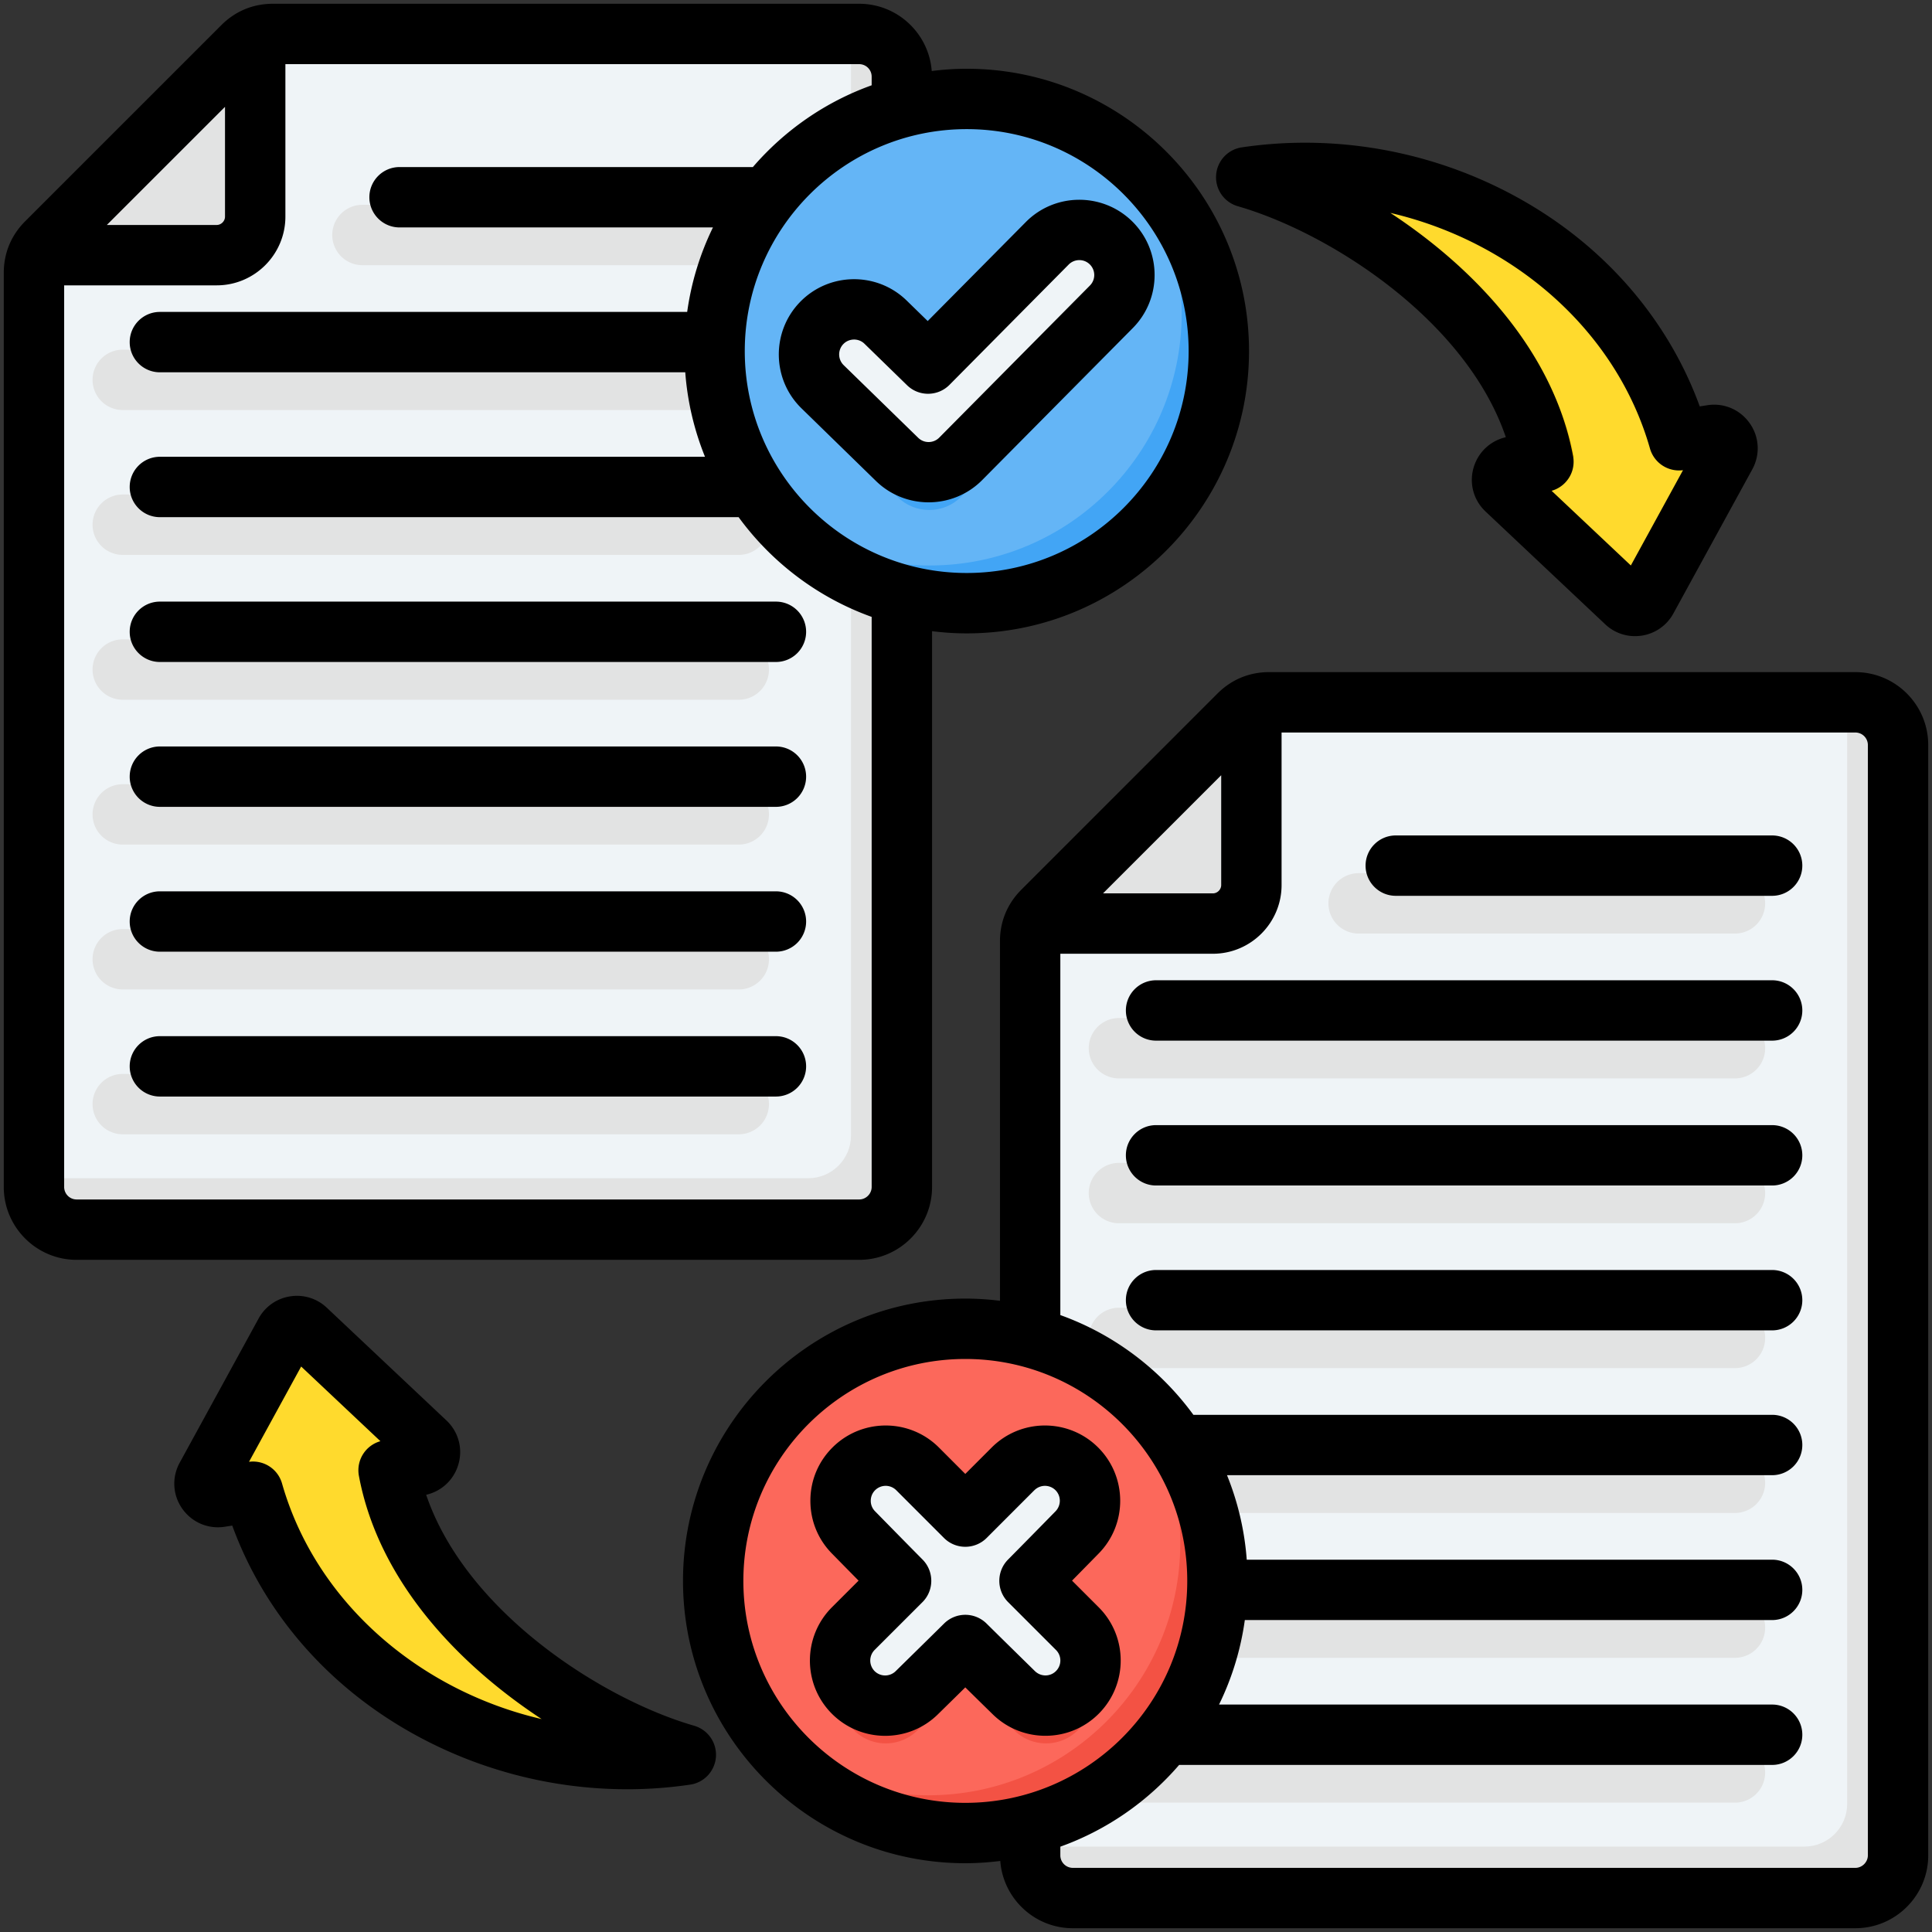 <svg xmlns="http://www.w3.org/2000/svg" version="1.1" xmlns:xlink="http://www.w3.org/1999/xlink" width="512" height="512" x="0" y="0" viewBox="0 0 512 512" style="enable-background:new 0 0 512 512" xml:space="preserve" class=""><rect x="0" y="0" width="512" height="512" fill="#333333" stroke="none"/><g><g fill-rule="evenodd" clip-rule="evenodd"><path fill="#eff4f7" d="M491.851 503H284.465c-6.226 0-11.307-5.079-11.307-11.307V249.435c0-3.114 1.11-5.794 3.312-7.995l52.002-52.003c2.202-2.202 4.882-3.312 7.995-3.312h155.384c6.228 0 11.307 5.081 11.307 11.307v294.261c0 6.226-5.083 11.307-11.307 11.307z" opacity="1" data-original="#eff4f7" class=""></path><g fill="#e2e3e3"><path d="M328.472 189.437 276.47 241.44c-1.006 1.005-1.783 2.111-2.332 3.312h47.437c5.622 0 10.209-4.586 10.209-10.209v-47.437c-1.202.548-2.307 1.325-3.312 2.331zM491.85 503H284.465c-6.226 0-11.307-5.079-11.307-11.307v-2.33h205.056c6.224 0 11.307-5.081 11.307-11.307V186.125h2.33c6.228 0 11.307 5.081 11.307 11.307v294.261c0 6.226-5.084 11.307-11.308 11.307z" fill="#e2e3e3" opacity="1" data-original="#e2e3e3" class=""></path><path d="M296.53 400.949a8 8 0 0 1 0-16h163.255a8 8 0 0 1 0 16zm63.518-153.547a8 8 0 0 1 0-16h99.736a8 8 0 0 1 0 16zm-63.518 38.387a8 8 0 0 1 0-16h163.255a8 8 0 0 1 0 16zm0 38.387a8 8 0 0 1 0-16h163.255a8 8 0 0 1 0 16zm0 38.387a8 8 0 0 1 0-16h163.255a8 8 0 0 1 0 16zm0 115.16a8 8 0 0 1 0-16h163.255a8 8 0 0 1 0 16zm0-38.386a8 8 0 0 1 0-16h163.255a8 8 0 0 1 0 16z" fill="#e2e3e3" opacity="1" data-original="#e2e3e3" class=""></path></g><circle cx="255.972" cy="418.956" r="66.816" fill="#fc685b" opacity="1" data-original="#fc685b"></circle><path fill="#f35244" d="M297.951 366.978c15.148 12.249 24.837 30.981 24.837 51.979 0 36.901-29.915 66.816-66.816 66.816-20.998 0-39.73-9.689-51.979-24.837 11.473 9.277 26.076 14.837 41.979 14.837 36.901 0 66.816-29.915 66.816-66.816 0-15.904-5.56-30.507-14.837-41.979z" opacity="1" data-original="#f35244"></path><path fill="#f35244" d="M268.596 399.291c4.656-4.682 12.227-4.703 16.909-.047s4.703 12.227.046 16.909a4471.12 4471.12 0 0 1-12.566 12.777l12.651 12.651c4.682 4.657 4.703 12.227.047 16.909s-12.227 4.703-16.909.047a4376.578 4376.578 0 0 1-12.804-12.592c-3.72 3.676-7.832 7.717-12.804 12.592-4.682 4.656-12.252 4.635-16.909-.047-4.656-4.682-4.635-12.253.047-16.909l12.651-12.651a4471.12 4471.12 0 0 1-12.566-12.777c-4.656-4.682-4.635-12.253.046-16.909 4.682-4.656 12.253-4.635 16.909.047l12.625 12.625z" opacity="1" data-original="#f35244"></path><path fill="#eff4f7" d="M268.596 389.291c4.656-4.682 12.227-4.703 16.909-.047s4.703 12.227.046 16.909a4471.12 4471.12 0 0 1-12.566 12.777l12.651 12.651c4.682 4.656 4.703 12.227.047 16.909s-12.227 4.703-16.909.047a4647.784 4647.784 0 0 1-12.804-12.592c-3.72 3.676-7.832 7.717-12.804 12.592-4.682 4.656-12.252 4.635-16.909-.047-4.656-4.682-4.635-12.253.047-16.909l12.651-12.651a4471.12 4471.12 0 0 1-12.566-12.777c-4.656-4.682-4.635-12.253.046-16.909 4.682-4.656 12.253-4.635 16.909.047l12.625 12.625z" opacity="1" data-original="#eff4f7" class=""></path><path fill="#ffda2d" d="m445.109 116.674 8.706-1.379c2.874-.456 5.158 2.576 3.696 5.247l-20.9 38.182a3.571 3.571 0 0 1-5.587.885l-31.676-29.855c-2.216-2.088-.98-5.679 1.894-6.132l7.939-1.257c-7.449-39.923-51.69-67.578-78.767-75.395 48.664-7.202 100.669 20.461 114.695 69.704z" opacity="1" data-original="#ffda2d"></path><path fill="#ffc700" d="m437.547 157.016-.935 1.707a3.571 3.571 0 0 1-5.587.885l-31.676-29.855c-2.216-2.088-.98-5.679 1.894-6.132l7.939-1.257 7.939-1.257c-7.351-39.396-50.526-66.843-77.684-75.073-3.014.182-6.024.492-9.022.935 27.077 7.818 71.318 35.473 78.767 75.395-2.875.454-4.111 4.044-1.894 6.132z" opacity="1" data-original="#ffc700"></path><path fill="#ffda2d" d="m67.206 395.327-8.706 1.379c-2.874.456-5.158-2.576-3.696-5.247l20.9-38.182a3.572 3.572 0 0 1 5.587-.885l31.676 29.855c2.216 2.088.98 5.679-1.894 6.132l-7.939 1.257c7.449 39.923 51.69 67.578 78.767 75.395-48.664 7.201-100.669-20.462-114.695-69.704z" opacity="1" data-original="#ffda2d"></path><path fill="#ffc700" d="m74.769 354.984.935-1.707a3.572 3.572 0 0 1 5.587-.885l31.676 29.855c2.216 2.088.98 5.679-1.894 6.132l-7.939 1.257-7.939 1.257c7.351 39.396 50.526 66.843 77.684 75.073 3.014-.182 6.024-.492 9.021-.935-27.077-7.818-71.318-35.472-78.767-75.395 2.875-.454 4.11-4.044 1.894-6.132z" opacity="1" data-original="#ffc700"></path><path fill="#eff4f7" d="M227.851 325.875H20.465c-6.226 0-11.307-5.079-11.307-11.307V72.31c0-3.114 1.11-5.794 3.312-7.995l52.002-52.003C66.673 10.11 69.353 9 72.467 9h155.384c6.228 0 11.307 5.081 11.307 11.307v294.261c0 6.226-5.083 11.307-11.307 11.307z" opacity="1" data-original="#eff4f7" class=""></path><g fill="#e2e3e3"><path d="M64.472 12.312 12.469 64.315c-1.006 1.006-1.783 2.111-2.332 3.312h47.437c5.622 0 10.209-4.586 10.209-10.209V9.98c-1.201.549-2.306 1.327-3.311 2.332zM227.85 325.875H20.465c-6.226 0-11.307-5.079-11.307-11.307v-2.33h205.056c6.224 0 11.307-5.081 11.307-11.307V9h2.33c6.228 0 11.307 5.081 11.307 11.307v294.261c0 6.226-5.084 11.307-11.308 11.307z" fill="#e2e3e3" opacity="1" data-original="#e2e3e3" class=""></path><path d="M32.53 223.824a8 8 0 0 1 0-16h163.255a8 8 0 0 1 0 16zM96.049 70.277a8 8 0 0 1 0-16h99.736a8 8 0 0 1 0 16zM32.53 108.664a8 8 0 0 1 0-16h163.255a8 8 0 0 1 0 16zm0 38.387a8 8 0 0 1 0-16h163.255a8 8 0 0 1 0 16zm0 38.387a8 8 0 0 1 0-16h163.255a8 8 0 0 1 0 16zm0 115.161a8 8 0 0 1 0-16h163.255a8 8 0 0 1 0 16zm0-38.387a8 8 0 0 1 0-16h163.255a8 8 0 0 1 0 16z" fill="#e2e3e3" opacity="1" data-original="#e2e3e3" class=""></path></g><circle cx="256.344" cy="93.044" r="66.816" fill="#64b5f6" opacity="1" data-original="#64b5f6"></circle><path fill="#42a5f5" d="M298.323 41.064c15.148 12.249 24.837 30.981 24.837 51.979 0 36.901-29.914 66.816-66.816 66.816-20.998 0-39.73-9.689-51.979-24.837 11.473 9.277 26.076 14.837 41.979 14.837 36.901 0 66.816-29.915 66.816-66.816 0-15.903-5.56-30.506-14.837-41.979z" opacity="1" data-original="#42a5f5"></path><path fill="#eff4f7" d="M277.713 64.457c4.656-4.682 12.227-4.703 16.909-.047s4.703 12.227.047 16.909l-39.935 40.31c-4.625 4.651-12.125 4.702-16.814.139l-19.76-19.258c-4.734-4.604-4.838-12.175-.234-16.909 4.604-4.733 12.175-4.838 16.908-.234l11.274 10.99z" opacity="1" data-original="#eff4f7" class=""></path><path fill="#42a5f5" d="M277.713 74.457c4.656-4.682 12.227-4.703 16.909-.047s4.703 12.227.047 16.909l-39.935 40.31c-4.625 4.651-12.125 4.702-16.814.139l-19.76-19.258c-4.734-4.604-4.838-12.175-.234-16.909s12.175-4.839 16.908-.234l11.274 10.99z" opacity="1" data-original="#42a5f5"></path><path fill="#eff4f7" d="M277.713 64.457c4.656-4.682 12.227-4.703 16.909-.047s4.703 12.227.047 16.909l-39.935 40.31c-4.625 4.651-12.125 4.702-16.814.139l-19.76-19.258c-4.734-4.604-4.838-12.175-.234-16.909 4.604-4.733 12.175-4.838 16.908-.234l11.274 10.99z" opacity="1" data-original="#eff4f7" class=""></path><path d="M437.26 118.863a8.003 8.003 0 0 0 8.754 5.74l-13.824 25.252-20.998-19.79a7.977 7.977 0 0 0 4.367-3.094c1.255-1.759 1.721-3.948 1.33-6.079-5.216-27.959-26.407-49.999-48.428-64.469 32.52 7.569 59.861 31.047 68.799 62.44zm-109.219-64.21c24.379 7.037 60.46 30.148 71.02 61.21-4.028.92-7.249 3.877-8.49 7.891-1.311 4.236-.113 8.768 3.132 11.819l31.676 29.85a11.435 11.435 0 0 0 7.914 3.16c.608 0 1.217-.052 1.839-.141a11.501 11.501 0 0 0 8.339-5.881l20.903-38.179c2.137-3.91 1.877-8.589-.674-12.206-2.57-3.655-6.9-5.485-11.286-4.783l-1.962.311c-8.15-22.36-24.21-41.339-45.82-53.961-22.79-13.31-49.622-18.531-75.539-14.692a7.99 7.99 0 0 0-6.81 7.381 7.982 7.982 0 0 0 5.758 8.221zm-104.54 36.52c1-1.023 2.17-1.179 2.792-1.193h.047c.618 0 1.773.156 2.75 1.113l11.282 10.989c3.137 3.07 8.169 3.019 11.258-.099l31.6-31.893c1.542-1.537 4.051-1.547 5.589-.009a3.947 3.947 0 0 1 .009 5.598L248.9 115.981c-1.519 1.533-4.009 1.552-5.547.061l-19.771-19.271a3.97 3.97 0 0 1-.081-5.598zm-11.078 17.059 19.757 19.271c3.863 3.749 8.891 5.617 13.914 5.617 5.141 0 10.277-1.957 14.168-5.867l39.92-40.293c7.758-7.81 7.73-20.469-.071-28.228-7.811-7.749-20.47-7.721-28.228.08 0 0 0 .01-.009.01l-26.021 26.261-5.594-5.452c-7.886-7.669-20.549-7.499-28.228.392-7.669 7.891-7.49 20.55.392 28.209zM74.741 393.133a8.004 8.004 0 0 0-8.749-5.74l13.819-25.252 21.002 19.79a7.998 7.998 0 0 0-4.372 3.089 8.017 8.017 0 0 0-1.33 6.079c5.221 27.964 26.412 50.003 48.429 64.473-32.521-7.568-59.857-31.052-68.799-62.439zm109.223 64.209c-24.384-7.042-60.464-30.152-71.025-61.21a11.526 11.526 0 0 0 8.489-7.891c1.311-4.24.113-8.768-3.127-11.819l-31.68-29.85a11.498 11.498 0 0 0-9.749-3.019 11.487 11.487 0 0 0-8.343 5.877L47.63 387.614c-2.141 3.905-1.882 8.579.67 12.206 2.57 3.651 6.9 5.48 11.291 4.783l1.957-.311c8.15 22.351 24.214 41.339 45.825 53.961a116.837 116.837 0 0 0 58.8 15.918c5.589 0 11.188-.406 16.739-1.226a8.009 8.009 0 0 0 6.82-7.381 8.007 8.007 0 0 0-5.768-8.222zm95.885-14.498c-1.528 1.547-4.037 1.561-5.626-.023-4.962-4.867-9.07-8.9-12.782-12.569a8.002 8.002 0 0 0-11.249 0c-3.712 3.669-7.82 7.702-12.819 12.612a3.975 3.975 0 0 1-5.603-.01 3.99 3.99 0 0 1 .033-5.622l12.659-12.649c3.108-3.108 3.117-8.15.028-11.282-3.66-3.698-7.688-7.796-12.579-12.786a3.895 3.895 0 0 1-1.151-2.801c0-.618.151-1.792 1.16-2.801a3.98 3.98 0 0 1 2.792-1.151c1.019 0 2.038.401 2.82 1.179l12.631 12.635a7.98 7.98 0 0 0 5.65 2.339 8 8 0 0 0 5.66-2.339l12.626-12.635.014-.005a3.96 3.96 0 0 1 5.598-.023c1.538 1.542 1.547 4.051-.028 5.641a3669.11 3669.11 0 0 1-12.541 12.749c-3.094 3.132-3.08 8.174.028 11.282l12.673 12.673a3.945 3.945 0 0 1 .006 5.586zm4.254-23.96c2.151-2.184 4.448-4.523 6.966-7.093 7.763-7.796 7.721-20.46-.076-28.218-7.801-7.759-20.45-7.73-28.214.061l-6.966 6.971-6.952-6.962c-7.763-7.801-20.422-7.829-28.218-.071-3.783 3.759-5.872 8.758-5.881 14.088-.023 5.33 2.042 10.353 5.759 14.093 2.537 2.589 4.848 4.938 7.013 7.131l-7.023 7.018c-7.801 7.759-7.839 20.432-.08 28.228 3.901 3.924 9.032 5.881 14.159 5.881 5.08 0 10.159-1.92 14.022-5.759 2.622-2.57 4.999-4.901 7.202-7.08 2.207 2.17 4.565 4.49 7.169 7.037 7.796 7.754 20.46 7.721 28.218-.08 7.759-7.796 7.721-20.469-.061-28.209zm193.529-74.321a7.997 7.997 0 0 1-7.999 7.999H306.374c-4.424 0-8.004-3.58-8.004-7.999s3.58-7.999 8.004-7.999h163.259a7.997 7.997 0 0 1 7.999 7.999zm0-38.392a7.997 7.997 0 0 1-7.999 7.999H306.374c-4.424 0-8.004-3.58-8.004-7.999s3.58-7.999 8.004-7.999h163.259a7.997 7.997 0 0 1 7.999 7.999zm0-38.387a7.997 7.997 0 0 1-7.999 7.999H306.374a7.998 7.998 0 0 1-8.004-7.999 8.006 8.006 0 0 1 8.004-8.004h163.259c4.419 0 7.999 3.59 7.999 8.004zm0-38.382c0 4.41-3.58 7.999-7.999 7.999H369.89c-4.419 0-7.999-3.589-7.999-7.999a7.997 7.997 0 0 1 7.999-7.999h99.743a7.997 7.997 0 0 1 7.999 7.999zm17.371 262.29V197.434a3.31 3.31 0 0 0-3.311-3.311H339.63v40.42c0 10.041-8.169 18.21-18.206 18.21H281v95.758c14.244 5.112 26.492 14.423 35.26 26.431h153.374c4.419 0 7.999 3.589 7.999 7.999a7.997 7.997 0 0 1-7.999 7.999H325.169a74.222 74.222 0 0 1 5.23 22.394h139.234c4.419 0 7.999 3.58 7.999 7.999s-3.58 7.999-7.999 7.999H329.89a74.007 74.007 0 0 1-6.829 22.393h146.573c4.419 0 7.999 3.58 7.999 7.999s-3.58 7.999-7.999 7.999H312.482C304.11 477.434 293.3 484.98 281 489.39v2.301a3.315 3.315 0 0 0 3.311 3.311h207.381c1.797.001 3.311-1.523 3.311-3.31zM197 418.95c0 32.43 26.379 58.823 58.814 58.823 32.439 0 58.819-26.393 58.819-58.823s-26.379-58.809-58.819-58.809c-32.435 0-58.814 26.379-58.814 58.809zm126.631-213.508v29.1c0 1.198-1.019 2.212-2.207 2.212h-29.115zm168.061-27.322c10.65 0 19.309 8.664 19.309 19.314v294.258c0 10.64-8.659 19.309-19.309 19.309H284.311c-10.15 0-18.47-7.867-19.229-17.828-3.042.377-6.131.599-9.268.599-41.25 0-74.812-33.557-74.812-74.822 0-41.25 33.562-74.807 74.812-74.807 3.118 0 6.178.207 9.187.58v-95.291c0-5.23 1.962-9.952 5.66-13.649l51.998-52.003c3.693-3.698 8.424-5.66 13.654-5.66zm-278.062 27.7a7.997 7.997 0 0 0-7.999-7.999H42.372a7.997 7.997 0 0 0-7.999 7.999 7.998 7.998 0 0 0 7.999 8.004h163.259a7.998 7.998 0 0 0 7.999-8.004zm0 76.774c0-4.41-3.58-7.999-7.999-7.999H42.372c-4.419 0-7.999 3.589-7.999 7.999a7.997 7.997 0 0 0 7.999 7.999h163.259a7.997 7.997 0 0 0 7.999-7.999zm0-115.161a7.997 7.997 0 0 1-7.999 7.999H42.372c-4.419 0-7.999-3.58-7.999-7.999s3.58-7.999 7.999-7.999h163.259a7.997 7.997 0 0 1 7.999 7.999zm0 76.778a7.997 7.997 0 0 0-7.999-7.999H42.372c-4.419 0-7.999 3.58-7.999 7.999s3.58 7.999 7.999 7.999h163.259a7.997 7.997 0 0 0 7.999-7.999zm-196.628 70.35a3.31 3.31 0 0 0 3.311 3.311h207.382c1.797 0 3.306-1.509 3.306-3.311V163.48c-14.239-5.108-26.487-14.418-35.26-26.426H42.372c-4.419 0-7.999-3.594-7.999-8.004a7.997 7.997 0 0 1 7.999-7.999h144.46a74.312 74.312 0 0 1-5.23-22.389H42.372c-4.419 0-7.999-3.58-7.999-7.999s3.58-7.999 7.999-7.999H182.11a74.368 74.368 0 0 1 6.829-22.393h-83.047c-4.424 0-8.004-3.58-8.004-7.999s3.58-7.999 8.004-7.999h93.626C207.89 34.562 218.7 27.011 231 22.605v-2.302a3.306 3.306 0 0 0-3.306-3.302H75.632v40.41c0 10.041-8.174 18.21-18.21 18.21h-40.42zM59.629 28.312v29.101c0 1.198-1.019 2.207-2.207 2.207h-29.11zM315 93.04c0-32.425-26.379-58.819-58.809-58.819s-58.819 26.393-58.819 58.819c0 32.43 26.388 58.809 58.819 58.809C288.621 151.85 315 125.471 315 93.04zm-67.996 221.521c0 10.65-8.664 19.309-19.309 19.309H20.313c-10.654 0-19.314-8.659-19.314-19.309V72.312c0-5.24 1.962-9.961 5.66-13.659L58.662 6.654C62.36 2.952 67.081.999 72.311.999h155.383c10.145 0 18.469 7.863 19.224 17.823a74.318 74.318 0 0 1 9.273-.599c41.25 0 74.812 33.567 74.812 74.817s-33.562 74.812-74.812 74.812c-3.122 0-6.179-.212-9.188-.58v147.289z" fill="#000000" opacity="1" data-original="#000000" class=""></path></g></g></svg>